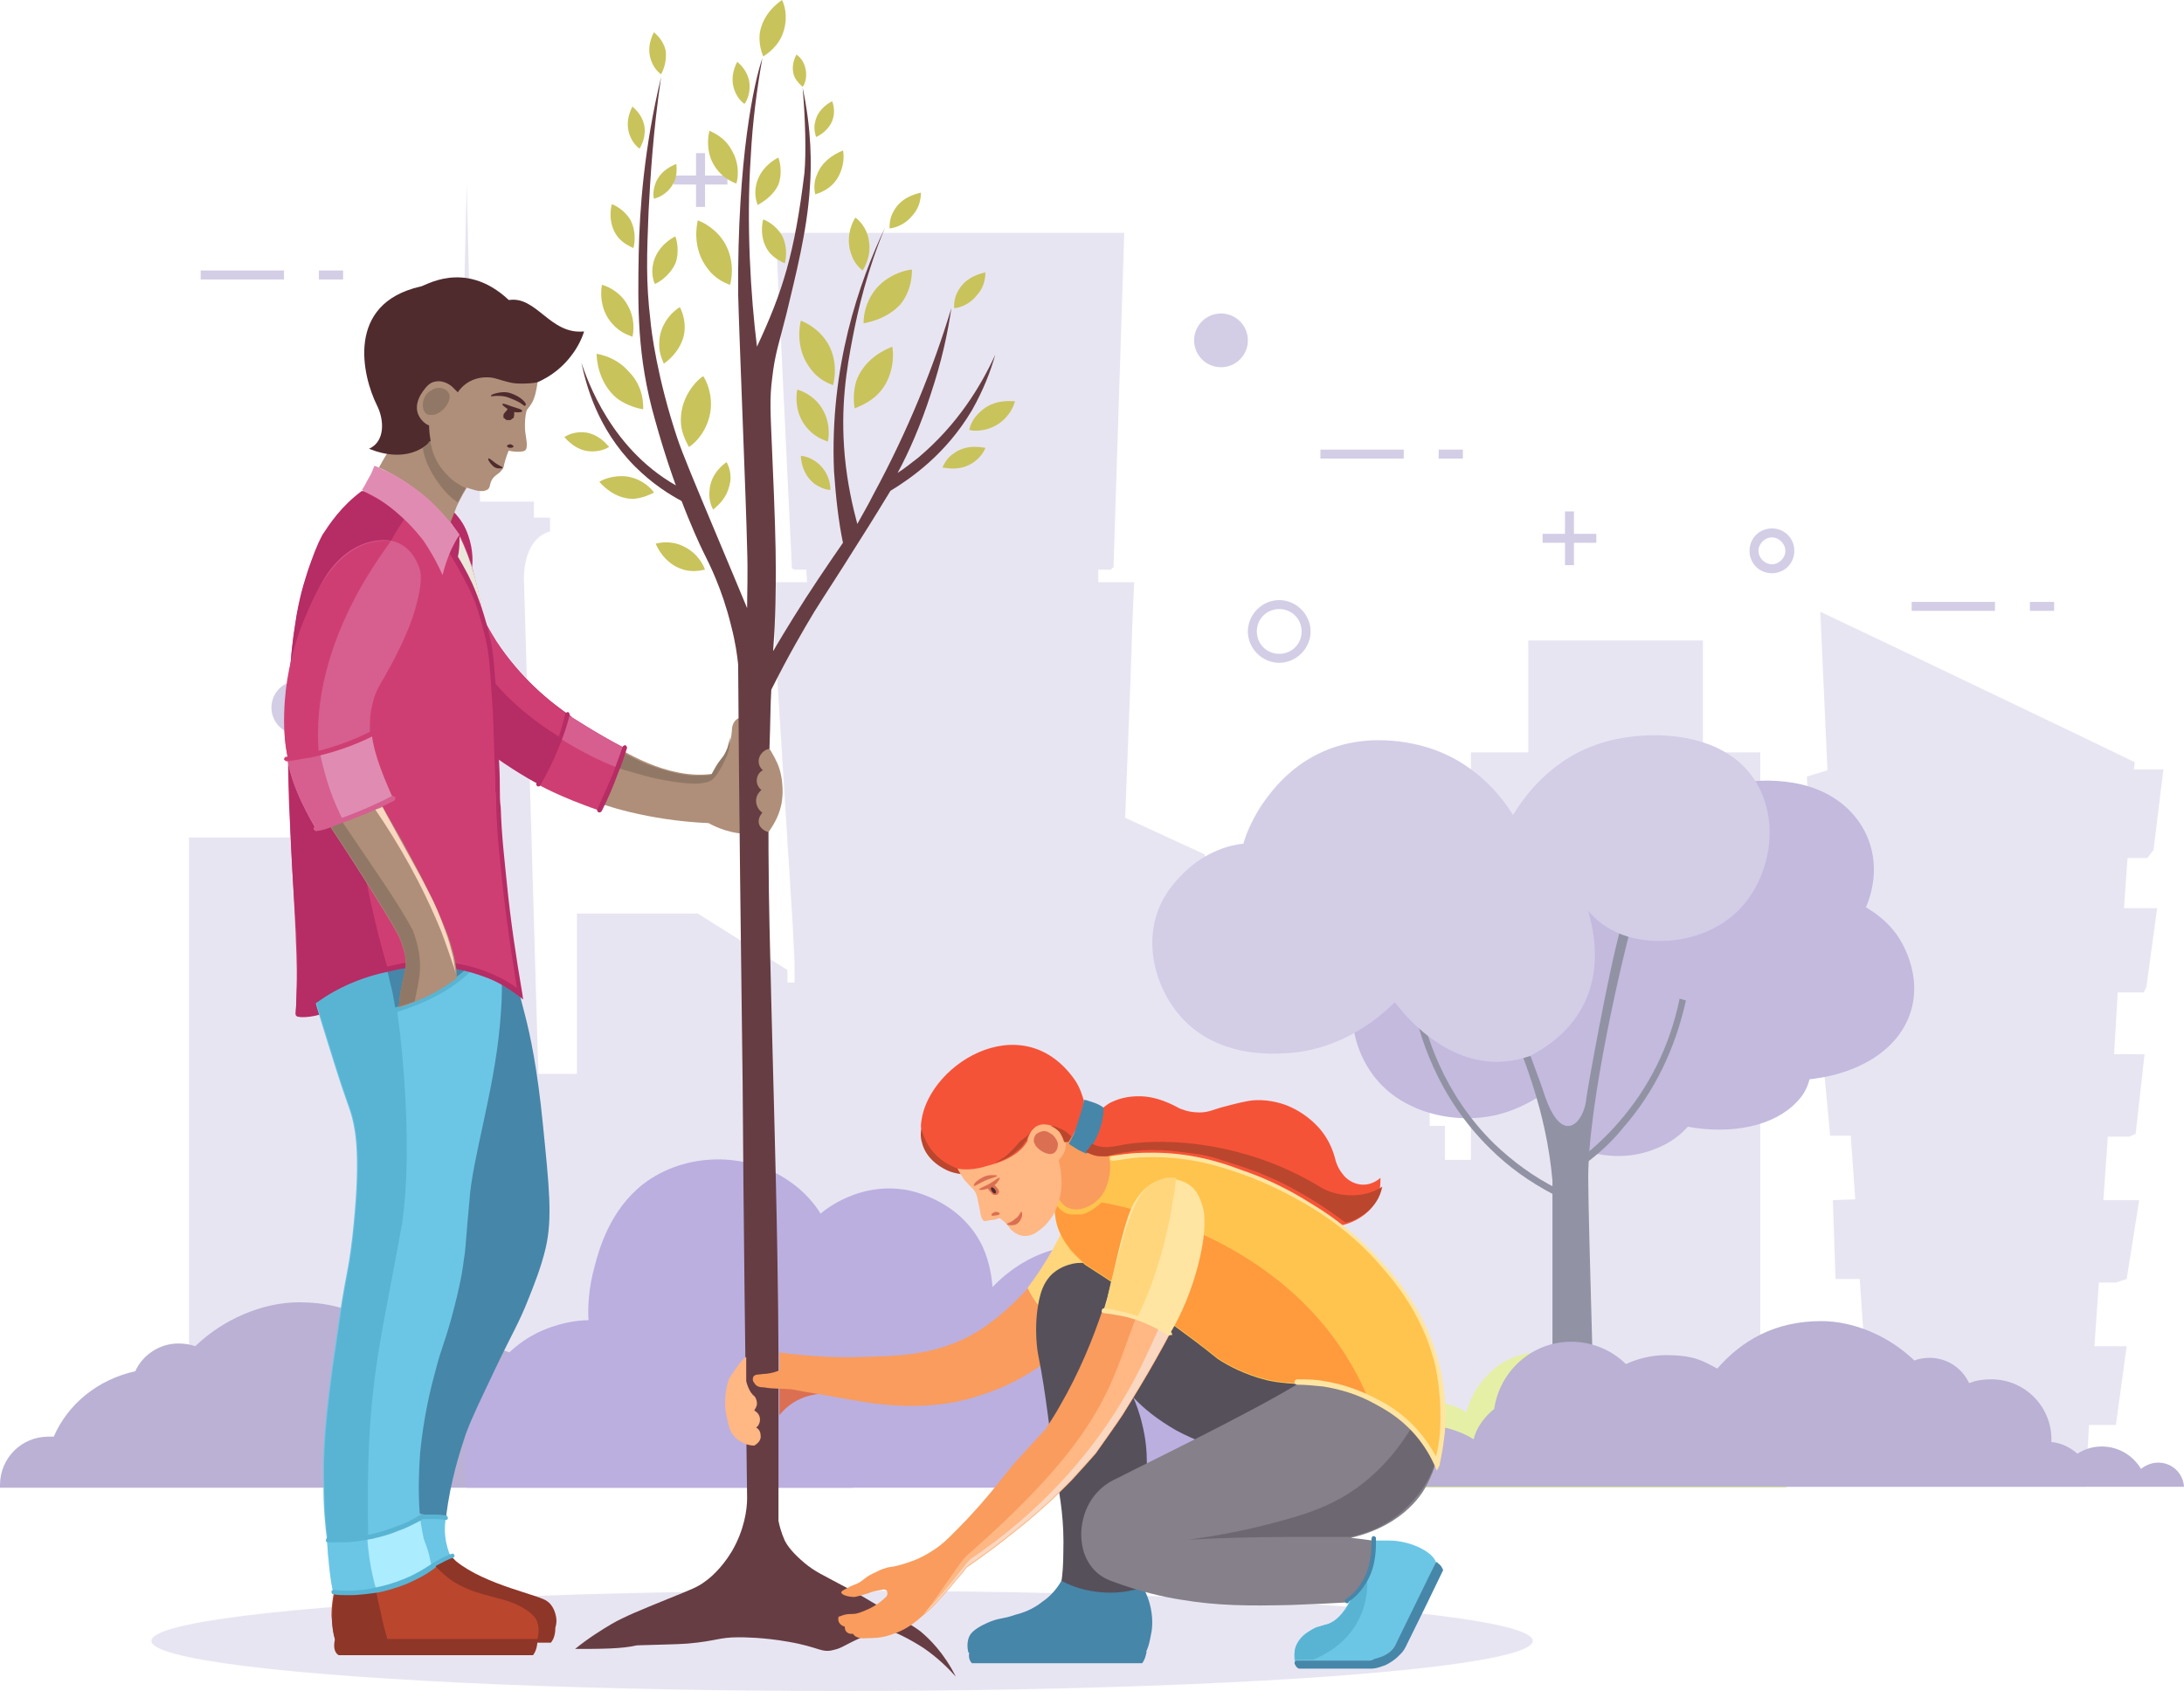 <svg version="1.1" id="Layer_1" xmlns="http://www.w3.org/2000/svg" x="0" y="0" viewBox="0 0 243.8 188.8" xml:space="preserve"><style>.st0{opacity:.5}.st0,.st1{fill:#d3cde6}.st3{fill:#9192a3}.st5{fill-rule:evenodd;clip-rule:evenodd;fill:#bab1d4}.st7{fill:#b62c64}.st8{fill:#8e3628}.st9{fill:#af8f79}.st10{fill:#cf3e73}.st11{fill:#4686a9}.st12{fill:#4f2b2e}.st13{fill:#6bc6e5}.st14{fill:#59b4d3}.st15{fill:#ba462d}.st18{fill:#e08cb2}.st19{fill:#d65f90}.st20{fill:#917866}.st21{fill:#f9d7c0}.st22{fill:#db6f52}.st23{fill:#663d43}.st24{fill:#f99c5d}.st25{fill:#ffd67c}.st27{fill:#ffb784}.st28{fill:#ffc44e}.st30{fill:#ffe5a1}.st32{fill:#f55337}.st33{fill:#c9c35b}</style><path class="st0" d="M232.8 166.1l.4-7h3l1.2-8.8h-3.6l.5-7.1h1.9l1.2-.4 1.4-8.8h-4l.5-7.1h2.4l.7-.3 1-8.9H236l.4-6.9h2.9l.3-.6 1.2-8.8h-3.7l.4-5.6h2.2l.7-.9 1.1-9h-3.3l.1-.8-6-2.9-18.8-9-10.3-4.9.8 17.7-2.3.7.4 8.7h2.5l.4 6.2-2.3.5.3 8.8h2.6l.5 7.1-2.6.3.8 8.5h2.3l.5 7.1-2.5.1.3 8.8h2.7l.5 7.3h-2.5v.1h-9.1V84h-6.4V71.5h-19.5V84h-6.4v45.5h-2.9v-3.8h-1.7v-13.2h-1.7v-10.6H149.7v10.6h-.5v-3.7l-6.4-6.3h-8.3v-7.1l-8.9-4.1.6-15.4.2-6.1.2-4.7V65h-4v-1.4h1.5v-.2h.2l1.2-37.4H86.6l1.8 37.4v.1h.2v.1H90l.1 1.4h-4v.2l.3 4.6v.2l.3 4.6v.2l.3 4.6v.2l.3 4.6v.2l.3 4.6v.2l.3 4.6v.2l.3 4.6v.2l.3 4.6v.2l.1 1.9.1 2v2.2h-.8v-1.4l-10-6.3H64.4v17.9h-4.3l-1.6-54.8s-.4-4.9 3-5.8h-.1v-1.5h-1.8V56h-6l-.1-3v-.7h.5l.4-1.4h-1l-.4-6.2v-.5h.5l.4-1.1H53v-.2h.3v-.5H53v-.7h.3V41h-.4v-.7h.4v-.5h-.4v-.7h.5v-.5h-.5l-.1-1.2-.3-.2-.4-16.7-.4 16.7-.3.1-.1 1.3h-.5v.5h.2v.8h-.5v.5h.5v.7h-.4v.5h.4v.7h-.4v.5h.3v.2H50l.4 1.1h.5v.5l-.3 6.6h-1l.4 1.4h.5v.7l-.1 3h-6v1.8h-1.8v1.5h.1c3.3 1 2.9 5.8 2.9 5.8l-1.2 39.9v-4.6l-10-7.2H21.1V166h211.7z"/><path class="st1" d="M174.7 57.1h1v6h-1z"/><path class="st1" d="M172.2 59.6h6v1h-6zM77.7 17.1h1v6h-1z"/><path class="st1" d="M75.2 19.6h6v1h-6zM147.4 50.2h9.3v1h-9.3zM160.6 50.2h2.7v1h-2.7zM22.4 30.2h9.3v1h-9.3zM35.6 30.2h2.7v1h-2.7zM213.4 67.2h9.3v1h-9.3zM226.6 67.2h2.7v1h-2.7z"/><circle class="st1" cx="33.3" cy="79" r="3"/><circle class="st1" cx="136.3" cy="38" r="3"/><path class="st1" d="M197.8 64c-1.4 0-2.5-1.1-2.5-2.5s1.1-2.5 2.5-2.5 2.5 1.1 2.5 2.5-1.1 2.5-2.5 2.5zm0-4c-.8 0-1.5.7-1.5 1.5s.7 1.5 1.5 1.5 1.5-.7 1.5-1.5-.7-1.5-1.5-1.5zM142.8 74c-1.9 0-3.5-1.6-3.5-3.5s1.6-3.5 3.5-3.5 3.5 1.6 3.5 3.5-1.6 3.5-3.5 3.5zm0-6c-1.4 0-2.5 1.1-2.5 2.5s1.1 2.5 2.5 2.5 2.5-1.1 2.5-2.5-1.1-2.5-2.5-2.5z"/><path d="M188.4 125.8c-.6.7-1.8 1.8-3.7 2.5-3.2 1.3-7.1.9-9.7-.8-2.6-1.7-3.2-4.2-3.3-5-1 .6-2.6 1.5-4.7 2-4.5 1-8.2-.4-9.4-1-5.2-2.4-6.2-7.2-6.4-8.1-.7-3.7.9-6.8 1.5-7.9-.8-.6 39.1-19.7 40.8-20 1.1-.2 7.7-1.4 12.2 2.3 3.4 2.8 4.4 7.2 2.6 11.5 1 .6 2.3 1.5 3.4 3 1.9 2.7 3.3 7.5 0 11.6-3.3 4-8.9 4.5-9.7 4.6-.3 1.2-.9 2-1.4 2.5-2.5 2.7-7.2 3.7-12.2 2.8z" fill="#c3bade" id="XMLID_1304_"/><path id="XMLID_1303_" class="st3" d="M182 103.8c-.5 1.7-4.9 19.6-4.7 28.3 0 3.9.9 33.9.9 33.9h-4.9v-34.2c-.7-7.8-3.3-14-5.3-18.8.7.2.1 0 1 .2 1 2.4 3 7.7 3.4 9 2 6 4.5 3.1 4.7.3.1-.8 2.4-13.8 3.8-18.8.8.1.4.3 1.1.1z"/><path id="XMLID_1302_" class="st3" d="M177 129.9l-.5-.6c1.5-1.2 2.9-2.5 4.2-4 3.4-3.9 5.7-8.5 6.8-13.8l.7.2c-1.2 5.4-3.5 10.2-7 14.2-1.2 1.5-2.6 2.8-4.2 4z"/><path id="XMLID_1301_" class="st3" d="M173.5 133.4c-2.7-1.4-5.1-3.1-7.2-5.2-5.8-5.7-8-12.6-8.8-17.3l.7-.1c.8 4.6 2.9 11.3 8.6 16.9 2.1 2 4.4 3.7 7 5l-.3.7z"/><path class="st1" d="M132.1 97.5c-.7.7-2.4 2.4-3.1 5-1.1 4 .4 8.3 2.8 11 3.9 4.4 9.6 4.2 11.6 4.1 6.7-.3 11.1-4.5 12.3-5.7 1 1.3 6.9 8.9 15.1 6 10.2-5.3 6.7-15.2 6.5-16.2 2.4 2.9 6.1 3.6 9.3 3.3 1-.1 4.4-.5 7.2-3.1 3.7-3.5 4.9-9.6 2.5-14.1-3.3-6.2-12-6.4-17-5-6.3 1.7-9.5 6.7-10.4 8.2-.8-1.3-3.7-5.7-9.4-7.5-1.3-.4-7.6-2.3-13.5 1.3-2.8 1.7-4.5 4.1-5.3 5.3-1 1.6-1.6 3-1.9 4.1-1.3.1-4.2.8-6.7 3.3z" id="XMLID_1300_"/><path d="M153.5 166.1c-.2-.5-1-2.5-.2-4.9 1-3 3.6-4.1 4-4.2 3.3-1.3 6.2.5 6.4.7.2-.8.6-2 1.6-3.3.4-.5 1.8-2.4 4.4-3.1.5-.2 2.8-.7 5.3.2 3.6 1.4 4.9 4.8 5.1 5.3.4-.5 1.3-1.6 2.9-2.2.7-.3 2.5-1 4.4-.2 2.2.9 3 3 3.1 3.3.7-.2 2.1-.3 3.6.2 5.9 2.2 5.3 8.2 5.3 8.2h-45.9z" fill="#e6efa6" id="XMLID_1299_"/><path class="st5" d="M203.3 147.5c3.7 0 7.6 1.7 10.4 4.4.5-.2 1.1-.3 1.7-.3 1.9 0 3.6 1.1 4.4 2.8h.1c.7-.3 1.6-.4 2.4-.4 3.7 0 6.7 3 6.7 6.7v.3c1.1.1 2.1.6 2.9 1.3.8-.5 1.7-.8 2.7-.8 1.9 0 3.5 1 4.4 2.5.5-.4 1.2-.7 1.9-.7 1.6 0 2.8 1.2 2.9 2.7H147.4v-.3c0-1.6 1.3-3 3-3 .5 0 1 .1 1.4.3.2-2.5 2.3-4.5 4.9-4.5.9 0 1.7.2 2.4.6h.3c1.2 0 3.6.6 5.1 1.6.3-1.3 1.2-2.5 2.3-3.4.6-4.2 4.2-7.5 8.6-7.5 2.4 0 4.6 1 6.1 2.5 1.5-.7 3.1-1 4.4-1 3.2 0 4.1.6 5.8 1.5 2.7-3.1 6.4-5.3 11.6-5.3zM33.4 145.4c-4.1 0-8.5 1.9-11.6 4.9-.6-.2-1.2-.3-1.9-.3-2.1 0-4 1.3-4.8 3.1-4.1.9-7.5 3.6-9.1 7.3h-.6c-3 0-5.4 2.4-5.4 5.4v.3h95.2v-.3c0-1.8-1.5-3.3-3.3-3.3-.6 0-1.1.1-1.5.4-.3-2.8-2.6-4.9-5.4-4.9-1 0-1.9.3-2.6.7H82c-1.4 0-4 .7-5.6 1.8-.4-1.5-1.4-2.8-2.6-3.8-.7-4.7-4.7-8.3-9.6-8.3-2.6 0-5.1 1.1-6.8 2.8-1.7-.7-3.4-1.1-4.8-1.1-3.6 0-4.5.6-6.4 1.7-3-3.9-7-6.4-12.8-6.4z"/><path id="XMLID_1298_" d="M152.3 166.1c.1-1.3-.1-3.1-.8-5.1-2.3-6.1-8.3-7.8-9-7.9-4.7-1.2-8.5.6-9.6 1.2.2-1.2.7-4.4-.7-7.8-2.2-5.3-7.2-6.8-8.1-7-4.6-1.3-9.7.4-13.3 4.2-.1-1.1-.3-2.7-1.1-4.5-2.6-5.5-8.6-6.4-8.9-6.4-4.9-.7-8.5 2.1-9.2 2.7-.6-1-1.8-2.5-3.6-3.7-4.7-3.2-11.5-3.2-16.2.4-3.7 2.9-4.9 7.2-5.4 9.1-.7 2.5-.8 4.7-.7 6.1-1.3 0-3.5.3-5.9 1.5-5.4 2.8-7.1 8.5-7.4 9.9-.8 2.9-.6 5.6-.3 7.3h100.2z" fill="#bbafe0"/><ellipse id="XMLID_967_" class="st0" cx="94" cy="183.2" rx="77.1" ry="5.6"/><path id="XMLID_966_" class="st7" d="M33 113.3c.1.5 2.2.2 2.9-.1l-.6-2.4c-.7.8-1.5 1.6-2.3 2.5z"/><path id="XMLID_965_" class="st8" d="M59.5 184.8H37.8c-.5-.3-.6-1-.4-1.8H60c0 .6-.1 1.3-.5 1.8z"/><path id="XMLID_964_" class="st8" d="M61.5 183.4H39.8c-.5-.3-.6-1-.4-1.8H62c0 .7-.1 1.3-.5 1.8z"/><path id="XMLID_963_" class="st9" d="M66.2 89.4c.9.4 6 2.2 12.9 2.5.7.4 2.6 1.3 4.8 1.2.1-2.8.2-4.9-.2-8.3-.2-1.7-.4-3.3-.6-4.8-.3 0-1.4.2-1.4 1.6-.2 2.6-1.6 3.5-2.2 4.8-5 .7-10.2-2.7-11.5-3.5-.4 2.1-1.5 4.6-1.8 6.5z"/><path id="XMLID_962_" class="st7" d="M50.6 57.1c.4.4 1 1.1 1.4 2 .8 1.8.8 3.4.7 4.2-.4-1.1-.9-2.4-1.6-3.7-.3-.5-.6-1-.9-1.4.1-.3.3-.7.4-1.1z"/><path id="XMLID_961_" class="st7" d="M53.4 67.9c.5 1.2 1.2 2.4 2 3.7 2.7 4.1 6 6.8 8.4 8.4 0 .6 0 1.4-.2 2.2-.6 2.8-2.3 4.7-3.2 5.5-1-.5-2-1.1-3.1-1.8-1.4-.9-2.7-1.8-3.7-2.7 0-5-.1-10.2-.2-15.3z"/><path id="XMLID_960_" class="st10" d="M53.4 67.9c.5 1.2 1.2 2.4 2 3.7 2.7 4.1 5.8 6.6 8.1 8.3 0 .6-.6 1.8-.7 2.6-4.3-2.6-7.8-5.9-9.2-8.7-.1-1.9-.2-3.9-.2-5.9z"/><path id="XMLID_959_" class="st11" d="M57.8 110.3c.2.7.5 1.8.8 3 .6 2.3 1.4 6.1 2 12.2.7 7 1.1 10.5.3 13.9-.5 2.1-1.3 4.1-1.9 5.6-1.1 2.8-1.8 3.8-3.7 7.8-1.7 3.6-2.6 5.4-3.3 7.3-.7 2.1-1.7 5.2-2.2 9.2-1.2-.1-2.5-.2-3.7-.3-.2-3.2-.3-7.9.3-13.5.8-8.4 2.5-14.2 3.5-18.2 1.7-6.7 3.4-16.6 3.3-29.6 1.5.9 3 1.8 4.6 2.6z"/><path id="XMLID_958_" class="st10" d="M63.4 79.8c-.8 3.1-1.7 5-3.3 7.8 0 0 2.2 1.3 6.8 2.9.3-.4 2.4-5.1 2.8-7-3.1-1.6-6.3-3.7-6.3-3.7z"/><path id="XMLID_957_" class="st9" d="M52.3 54.1c-.4.7-.9 1.5-1.3 2.4-.3.8-.6 1.5-.8 2.1-.6-.8-1.4-1.8-2.4-2.7-2-1.9-4-3-5.5-3.7.7-1.3 1.5-2.5 2.2-3.8 1.5-.7 2.9-1.4 4.4-2 1.1 2.6 2.2 5.2 3.4 7.7z"/><path id="XMLID_956_" class="st12" d="M48.2 49.1c-.3.4-.7.7-1.2 1-2.5 1.4-5.3.2-5.8 0 1.8-.8 1.7-3.2.9-4.8-1.7-3.4-3.5-11.4 4.8-13.3.3.1 4.9-3.2 9.9 1.5 3.1-.5 4.6 3.9 8.4 3.5-.2.7-.7 1.8-1.5 2.8-1.7 2.2-3.8 2.9-4.2 3.1-3.4 1.2-6.4.8-7 .5-1.6 2.3-2.9 3.4-4.3 5.7z"/><path id="XMLID_955_" class="st13" d="M56 108.9c.1 2.4-.1 4.4-.2 5.6-.7 7.6-3.1 14.9-3.4 19.6 0 .2-.1 1-.2 2.2-.2 2.5-.3 3.8-.4 4.2-.1.7-.2 2-1.1 5.5-1 3.9-1.4 4.3-2.1 7.1-.5 1.8-1.3 5-1.7 9.1-.2 2.9-.2 5.3 0 7.2-1 .6-2.2 1.1-3.7 1.6-2.7.8-5 .9-6.7.9-.2-1.4-.4-3.5-.4-6.1-.1-3.1 0-6.9 1.5-16.8 1-7.1 1.2-6.5 1.7-10.7 1-8.9.4-11.9 0-13.5-.4-1.5-.6-1.6-2.1-6.4-.9-2.9-1.7-5.4-2.1-6.9.9-.7 2.2-1.6 3.9-2.5 3.3-1.6 6.2-2 6.9-2 4.6-.5 8.3 1 10.1 1.9z"/><path id="XMLID_953_" class="st9" d="M60 42.7s-.1 1-.4 1.8c-.2.6-.6 1-.8 1.3-.2.7-.2 1.3-.2 1.9 0 .9.4 2 .1 2.5-.2.4-1.8.2-1.9.1-.2.4-.3.8-.4 1.1-.2.6-.1.8-.4 1.1-.3.4-.5.4-.9.8-.5.6-.3 1-.6 1.3-.5.4-1.3.2-1.9 0-.4-.1-1.5-.5-2.5-1.4-2.1-2-2.2-5.1-2.2-5.7-.3-.1-.9-.5-1.2-1.2-.5-1.2.3-2.3.5-2.6.3-.4.7-1 1.4-1.1 1-.2 1.8.5 1.9.6l.6.6c.2-.3.6-.8 1.3-1.2 1.1-.6 2.2-.5 2.7-.4.5.1 1.5.5 2.4.6 1.3.1 2.5-.1 2.5-.1z"/><path id="XMLID_952_" class="st8" d="M50.2 173.5c.1.2.4.5.7.8 3.3 2.7 9.5 3.8 10.2 4.5.2.1.7.6.9 1.4.2.7.1 1.2 0 1.5H42.7c-.3-.6-.9-2.1-.6-4 .2-1.5.9-2.5 1.3-3 2.3-.5 4.5-.9 6.8-1.2z"/><path id="XMLID_950_" class="st14" d="M41.1 171.6c-1.8.3-3.3.4-4.5.3-.2-1.4-.4-3.5-.4-6.1-.1-3.1 0-6.9 1.5-16.8 1-7.1 1.2-6.5 1.7-10.7 1-8.9.4-11.9 0-13.5-.4-1.5-.6-1.6-2.1-6.4-.9-2.9-1.7-5.4-2.1-6.9.9-.7 2.2-1.6 3.9-2.5 1.5-.7 2.9-1.2 4-1.5.8-.2 3.4 17.9 1.8 29-2.6 14.6-4.1 18.3-3.8 35.1z"/><path id="XMLID_949_" class="st15" d="M48.3 174.5c.4.5 1 1.1 1.9 1.8 1.4 1 2.9 1.5 4.5 1.9 1.4.4 2.1.5 3.3 1.1 1.1.6 1.5 1 1.8 1.4.5.9.3 1.9.2 2.3H37.4c-.2-.7-.3-1.5-.4-2.6 0-1.5.3-2.8.5-3.7 3.6-.7 7.2-1.4 10.8-2.2z"/><path id="XMLID_948_" class="st13" d="M46.3 169.1H48c.7 0 1.3.1 1.8.2-.1.5-.2 1.3-.1 2.2.1 1 .4 1.8.6 2.3-.9.5-1.8.9-2.6 1.4-.3-.2-2-1.8-1.9-4.1 0-.9.3-1.6.5-2z"/><path id="XMLID_945_" d="M36.5 171.9c.6 0 1.2.1 2.1 0 .5 0 2.2-.2 4.3-.8 1.6-.5 2.9-1.1 4-1.7.1 1.1.3 1.8.4 2.4.2.6.4 1 .6 1.8.1.5.2 1 .3 1.2-.7.5-1.6 1-2.6 1.4-3.3 1.5-6.4 1.6-8.4 1.5-.3-1-.6-3.9-.7-5.8z" fill="#acecff"/><path id="XMLID_943_" class="st10" d="M51.3 59.7c1.5 2.7 2.4 7.8 2.8 10 .3 2.1.8 5.3 1.1 11.5.3 5.3.1 5.2.4 10 .4 5.8.9 9.8 1 10.7.5 3.7.9 6.9 1.4 9.2-1-.7-2.3-1.7-4.2-2.4-4.6-1.6-8.6-.8-10.6-.4-5.1 1.1-10.2 5-10.2 5s.1-1.6.1-2.9c.1-3-.1-5.3-.1-6.2 0-.2-.2-4-.6-11.7-.2-3.3-.4-8.8-.1-15.6.1-3 .4-8.1 2.1-13.1.5-1.6 1.2-3.3 2.6-5.2 1.3-1.8 2.6-3 3.6-3.8 3.5 1.6 7.2 3.3 10.7 4.9z"/><path id="XMLID_940_" class="st7" d="M40.4 54.8c.6.3 1.2.6 1.9 1 1.2.7 2.1 1.5 2.8 2.2-.7 1-1.5 2.4-2.4 4.2-.6 1.2-2.5 5.2-3.4 10.8-1.1 6.3-.5 11.3.3 17.4.6 4.6 1.6 10.7 3.7 17.8-.7.2-1.7.5-2.8.9-2.3.9-4 1.9-4.6 2.2-.8.5-1.8 1-2.9 1.9.1-1.3.1-2.4.2-3.7 0-2.4 0-4.7-.2-6.7-.3-4.1-.5-7.6-.6-10.4 0-1.1-.2-4.8-.2-9.6 0-4.6.1-6.6.2-8.2.2-3.1.6-5 .7-5.9.5-2.9 1.2-4.7 1.3-5.1.5-1.4.9-2.6 1.6-3.9.8-1.2 2-3.1 4.4-4.9z"/><path id="XMLID_938_" class="st11" d="M44.2 112.8c.5-.1.9-.3 1.4-.5 2.9-1.1 4.9-2.6 6.7-4.1-.7-.2-1.2-.3-2.1-.4-2.8-.4-5.2 0-7 .5.2.6.3 1.3.5 2 .2.8.3 1.7.5 2.5z"/><path id="XMLID_937_" d="M50.2 61.6c.5.8 1 1.6 1.5 2.6 1.3 2.5 2.1 4.9 2.5 6.9-.6-6.6-2.6-10.7-3-11.4-.3.4-.8 1.2-1 1.9z" fill="#eae8db"/><path id="XMLID_932_" class="st14" d="M44 113.1c-.1 0-.2-.1-.3-.2 0-.1 0-.3.2-.3l.2-.1c1.4-.5 5.2-1.7 8-4.4.1-.1.3-.1.4 0 .1.1.1.3 0 .4-2.9 2.8-6.7 4-8.2 4.5l-.3.1c.1 0 0 0 0 0z"/><path id="XMLID_930_" class="st7" d="M33.3 113.5c-.1 0-.1 0-.2-.1s-.1-.3 0-.4c.8-.7 1.6-1.4 2.8-2.1 2.6-1.7 5-2.3 6.3-2.7 1.5-.4 3.2-.9 5.5-.9h.1c2.9 0 5.2.7 6.3 1.1 1.3.5 2.5 1.1 3.6 1.9-.6-3.8-1.2-7.7-1.6-11.5-.3-3-.6-5.3-.7-8.6 0-.9 0-1.4-.1-2 0-.7 0-1.6-.1-3.4-.1-2.6-.1-4.6-.3-7.1-.2-3.1-.3-4.7-.7-6.4-.5-2.1-1.1-4.2-2-5.9-.5-1-1.7-3.2-2.1-3.7-.1-.1-.1-.3 0-.4.1-.1.3-.1.4 0 .5.5 1.7 2.7 2.2 3.8.8 1.8 1.5 3.9 2 6.1.4 1.8.5 3.4.7 6.5.2 2.5.2 4.6.3 7.1.1 1.7.1 2.7.1 3.4 0 .7 0 1.2.1 2 .1 3.2.4 5.6.7 8.6.4 4 1 8 1.7 12.1l.1.7-.5-.4c-1.2-.9-2.5-1.7-4-2.2-1.1-.4-3.3-1.1-6.2-1.1-2.3 0-3.9.5-5.3.8-1.2.3-3.6 1-6.1 2.6-1.4.9-2.1 1.5-2.7 2-.2.1-.3.2-.3.2z"/><path id="XMLID_927_" class="st9" d="M42.5 89.7c1 1.8 1.9 3.3 2.5 4.4.8 1.5 2.9 5.2 4.5 9.1.3.7.7 1.7 1.1 3.2.3 1.2.4 2.1.4 2.8-2.7 2.1-5.6 3-6.5 3.3.1-.6.1-1 .2-1.7.2-1 .4-2 .6-2.9 0-.3 0-.8-.1-1.3 0 0-.2-1-.7-2.1-.6-1.2-3.6-6.1-7.9-12.6 2-.8 4-1.5 5.9-2.2z"/><path id="XMLID_926_" class="st7" d="M51.3 59.7c0 1 0 2.2-.4 3.1-.1-.2-.3-.5-.4-.7-.2-.3-.4-.6-.5-.9.4-.5.9-1 1.3-1.5z"/><path id="XMLID_925_" class="st18" d="M41.8 52c.3.1.7.3 1.1.5.5.2 2.6 1.2 4.9 3.2 1.5 1.4 2.7 2.8 3.5 4-.3.4-.6 1-.9 1.6-.5 1.1-.8 2.1-1 2.9-.7-1.6-1.5-2.9-2.1-3.8-.7-.9-2.3-2.9-4.9-4.6-.8-.5-1.5-.8-2-1.1.3-.4.5-.9.8-1.4.2-.3.4-.8.6-1.3z"/><path id="XMLID_924_" class="st19" d="M34.8 84.6c-.9.2-1.8.3-2.6.4-.1-.6-.3-1.5-.4-2.6-.2-2.9.2-5.2.5-7 .7-3.9 1.9-6.6 2.8-8.6 2.8-6.9 7.9-6.9 9.3-6.2 1.7.7 2.3 2.5 2.4 2.8.2.5.4 1.6-.4 4.4-.2.8-.8 2.7-2.4 5.8-1.4 2.7-2 3.2-2.4 4.9-.4 1.5-.3 2.8-.3 3.6-1.1.5-2.2 1.1-3.3 1.6-.9.4-2 .7-3.2.9z"/><path id="XMLID_923_" class="st20" d="M46.3 111.8c-.8.3-1.4.5-1.8.6.1-.6.1-1 .2-1.7.2-1 .4-2 .6-2.9 0-.3 0-.8-.1-1.3 0 0-.2-1-.7-2.1-.6-1.2-3.6-6.1-7.9-12.6.4-.2.9-.3 1.3-.5 3.7 5.5 6.5 9.4 8.2 12.6 1.4 3.8.6 5.6.2 7.9z"/><path id="XMLID_922_" class="st10" d="M32.2 85.1c-.1-.6-.3-1.5-.4-2.6C31.2 74.7 34 69 34.9 67c3-6.3 6.7-6.8 8.7-6.6.3 0-9.2 10.9-8 23.9-.9.3-2.6.7-3.4.8z"/><path id="XMLID_921_" class="st18" d="M32.1 84.8c1-.2 1.7-.3 2.8-.6 2.7-.7 4.6-1.4 6.6-2.3.2 2.4 1.7 5.7 2.4 7.3-1.2.7-2.6 1.3-4.1 1.9-1.6.6-3.1 1.1-4.5 1.5-.7-1.2-2.7-4.6-3.2-7.8z"/><path id="XMLID_916_" class="st8" d="M42 177.6c.1.8.3 1.6.5 2.4.2 1.1.5 2.2.8 3.2-2 0-3.9 0-5.9-.1-.2-.7-.4-1.7-.3-2.8 0-1 .1-1.8.3-2.4.6.1 1.5.2 2.3.2.8-.2 1.6-.4 2.3-.5z"/><path id="XMLID_915_" class="st19" d="M32.1 84.8c1-.2 1.7-.3 2.8-.6.3-.1.5-.1.8-.2.7 3.3 1.5 5.4 2.6 7.6-1 .4-2 .7-3 .9-.7-1.1-2.7-4.5-3.2-7.7z"/><path id="XMLID_914_" class="st13" d="M36.5 171.9c.6 0 1.2.1 2.1 0 .4 0 1.2-.1 2.4-.3.1 1.8.4 3.8 1 5.9-1.9.4-3.6.4-4.8.3-.3-1.1-.6-4-.7-5.9z"/><path id="XMLID_913_" class="st19" d="M63.4 79.8c-.2 1-.5 1.9-.8 2.7 2.3 1.4 4.2 2.4 6.3 3.2.3-.8.6-1.6.7-2.2-3-1.6-6.2-3.7-6.2-3.7z"/><path id="XMLID_912_" class="st20" d="M68.9 85.7c.3.1.8.3 1.3.4 1 .3 2.6.8 4.5 1.1 2.3.4 3.5.3 3.9.2.5-.1.9-.1 1.6-1.2.7-1.1.7-1.4.9-1.7.2-.4.4-1.2.4-2.2-.1.5-.2.9-.3 1.2-.2.5-.4.9-.6 1.1-.3.4-.4.5-.7 1-.2.4-.4.7-.5.9-.5.1-1.1.1-1.8.1-.9 0-1.6-.2-2.2-.3-1.4-.3-2.4-.7-3-.9-.8-.3-1.8-.8-2.9-1.4-.2.5-.4 1.1-.6 1.7z"/><path id="XMLID_911_" class="st19" d="M35.3 92.8c-.1 0-.2-.1-.3-.2 0-.1 0-.3.2-.3.6-.2 1.3-.4 1.9-.6 2.3-.8 4.5-1.7 6.6-2.8.1-.1.3 0 .4.1.1.1 0 .3-.1.4-2.2 1.1-4.4 2-6.7 2.8-.6.3-1.3.5-2 .6z"/><path id="XMLID_910_" class="st10" d="M32 85c-.1 0-.2-.1-.3-.2 0-.1.1-.3.2-.3.8-.1 1.7-.3 2.5-.4 2.4-.5 4.7-1.3 6.9-2.4.1-.1.3 0 .4.1.1.1 0 .3-.1.4-2.2 1.1-4.6 1.9-7 2.4-.8.1-1.7.3-2.6.4z"/><path id="XMLID_909_" class="st7" d="M60.1 87.8H60c-.1-.1-.2-.2-.1-.4.8-1.3 1.5-2.7 2.1-4.2.5-1.1.8-2.3 1.1-3.5 0-.1.2-.2.3-.2.1 0 .2.2.2.3-.3 1.2-.7 2.4-1.2 3.6-.6 1.5-1.3 2.9-2.1 4.3 0 .1-.1.1-.2.1z"/><path id="XMLID_908_" class="st14" d="M49.8 169.7c-.1 0-.1 0 0 0-.6-.1-1.2-.1-1.8-.1h-.9c-.1 0-.3-.1-.3-.2s.1-.3.2-.3h1c.6 0 1.2 0 1.8.1.1 0 .2.2.2.3 0 .1-.1.2-.2.2z"/><path id="XMLID_907_" class="st14" d="M48.3 175.1c-.1 0-.2 0-.2-.1-.1-.1 0-.3.1-.4.2-.1.3-.2.5-.3.5-.3 1.1-.6 1.7-.8.1-.1.3 0 .3.1.1.1 0 .3-.1.3-.6.2-1.1.5-1.7.8-.2.1-.3.2-.5.3 0 .1 0 .1-.1.1z"/><path id="XMLID_906_" class="st14" d="M37.8 172.2h-1.2c-.1 0-.3-.1-.2-.3 0-.1.1-.3.3-.2.4 0 .8.1 1.5 0 1.1 0 2.2-.2 3.2-.4 1.3-.3 2.1-.6 2.9-.9.9-.3 1.7-.7 2.5-1.2.1-.1.3 0 .4.1.1.1 0 .3-.1.4-.8.4-1.7.9-2.6 1.2-.7.3-1.6.6-2.9.9-1.1.2-2.2.4-3.4.4h-.4z"/><path id="XMLID_905_" class="st14" d="M38.8 178.1c-.5 0-1.1 0-1.6-.1-.1 0-.2-.1-.2-.3 0-.1.1-.2.3-.2.5.1 1 .1 1.6.1 1.4 0 2.5-.2 3.2-.4.6-.1 1.8-.4 3.2-1 1-.4 2-1 2.9-1.6.1-.1.3-.1.4.1.1.1.1.3-.1.4-.9.7-1.9 1.2-3 1.7-1.5.6-2.7.9-3.3 1-.8.1-1.9.3-3.4.3z"/><path id="XMLID_904_" class="st20" d="M48 49.2c.1.4.2.9.4 1.5.2.5.6 1.4 1.5 2.3.7.8 1.5 1.2 2.1 1.5-.1.2-.3.4-.4.7-.2.3-.3.6-.5.9-.6-.4-1.4-1.1-2.1-2.1-1.2-1.6-1.7-3.1-1.8-4 .2-.1.3-.2.5-.4.1-.1.2-.3.3-.4z"/><path id="XMLID_903_" class="st20" d="M50.1 43.9c-.2-.4-.7-.6-1.1-.6-.6 0-1 .4-1.2.5-.1.1-.6.6-.6 1.4 0 .2 0 .7.4 1 .3.2.8.1.9.1 1.1-.3 2-1.7 1.6-2.4z"/><path id="XMLID_902_" class="st21" d="M42.7 90.1c.4.8 1.1 2 1.9 3.5 1.7 3.1 2.3 4.1 3.3 6.1.6 1.1 1.2 2.5 1.8 4.2.4 1 .6 1.9.9 3 .1.7.2 1.4.3 1.8-.5-1.5-1-3-1.6-4.6-2.2-5.4-4.8-9.9-7.4-13.7.3-.1.6-.2.8-.3z"/><path id="XMLID_900_" class="st7" d="M66.9 90.7h-.1c-.1-.1-.2-.2-.1-.4.6-1.3 1.2-2.7 1.8-4.1.3-.9.7-1.9 1-2.8 0-.1.2-.2.3-.2.1 0 .2.2.2.3-.3.9-.6 1.9-1 2.8-.5 1.4-1.1 2.8-1.8 4.2-.1.2-.2.2-.3.2z"/><path id="XMLID_898_" class="st11" d="M127.5 185.7h-19c-.3-.3-.4-.7-.3-1.3H128c-.1.5-.2.9-.5 1.3z"/><path id="XMLID_897_" class="st22" d="M87 154.4v3.6c.5-.6 1.2-1.3 2.3-1.8 1.3-.6 2.3-.5 2.3-.7 0-.2-.9-.5-4.6-1.1z"/><path id="XMLID_896_" class="st23" d="M64.2 184.1c1.6-1.3 3.1-2.2 4.1-2.8 1.4-.8 3.1-1.5 6.3-2.8 2.7-1.1 3.3-1.3 4.2-2 .3-.2 1.7-1.3 2.9-3.3 1.4-2.4 1.7-4.7 1.7-5.9-.2-15.5-.4-31-.5-46.4-.2-15.6-.4-31.1-.5-46.7-.1-1-.3-2.5-.8-4.4-1-4.1-2.5-7-3-8 0 0-3-5.9-5.5-15-2-7-1.9-12.6-1.8-18.5.1-5 .6-11.8 2.5-19.7-.9 6.1-1.2 11.2-1.4 15-.2 4.9-.3 7.9.2 12.1.1 1.3.8 6.6 3 13.2.6 1.8 1.9 4.9 4.5 11.1 1.4 3.3 2.5 6 3.3 7.9 0-1.6.1-3.9 0-6.7-.1-5-.9-24-1-28.4-.1-15.2 1.8-23.7 2.7-26.3-.6 3.4-1.1 7.1-1.3 11.1-.5 7.4 0 15.5.7 21.1 2.9-6.2 4.2-10.4 5.3-19.4.2-2.2.1-6-.2-9.5 1 4.7 1 8.6.8 11.2-.3 4.8-1.6 9.8-2.6 14-.8 3.2-1.3 4.5-1.6 7.2-.3 2.3-.2 3.7 0 8.4.3 6.8.4 10.3.4 12.9 0 2.1 0 5.3-.3 9.2.7-1.2 1.5-2.5 2.3-3.8 1.8-2.9 3.7-5.7 5.5-8.3-.5-2.4-.8-5.1-1-8-.5-11.6 2.8-21.1 5.7-27.2-2 4.8-3 9.1-3.6 12.2-.7 3.6-1.4 7.8-.9 13.3.3 3.2.9 5.7 1.4 7.6.6-1.1 1.2-2.1 1.8-3.3 3.9-7.2 6.7-14.2 8.7-20.8-.4 2.8-1.1 6-2.3 9.6-1.1 3.4-2.4 6.4-3.7 8.8.8-.5 1.5-1.1 2.3-1.7 4.4-3.7 7-8 8.6-11.5-.5 1.8-1.3 3.9-2.6 6.2-2.9 4.9-6.8 7.6-9.1 9-.8 1.3-2 3.3-3.6 5.8-2.5 4-3.4 5.3-4.9 7.7-1.2 2-2.9 4.9-4.8 8.7-.1 1.5-.1 3.8-.2 6.4-.2 8.7-.1 15.3 0 20 .3 13.3.4 15.5.7 28.1.3 12.6.3 19.6.3 21.4v16.9c.1.5.3 1.3.7 2.2.3.6.9 1.4 2.2 2.5 1.2 1 2 1.3 4.2 2.5 0 0 1.6.8 3.9 2.2 2.6 1.5 4 2.3 4.8 2.9 1.1.9 2.7 2.5 4 5.1-.8-.9-2-2.1-3.6-3.2-1.7-1.1-3.2-1.8-4.4-2.2-.3.1-.8.3-1.3.5-3 1.2-3.3 1.7-4.3 1.9-1.4.4-1.6-.3-5.1-.9-2.8-.5-5.1-.5-5.5-.5-2.3 0-2.4.4-5.7.7-1.3.1-2.8.1-5.7.2-1.7.4-4.1.4-6.9.4z"/><path id="XMLID_894_" class="st23" d="M76.2 56c-1.5-.8-3.4-2-5.3-3.9-4.3-4.3-5.5-9.3-6-11.6.6 1.7 3.3 10 11.3 14.1.1.8.1.7 0 1.4z"/><path id="XMLID_892_" class="st11" d="M127.6 177.2c.2.4.5 1 .7 1.7.5 1.7.3 3.1.2 3.5-.1.5-.2 1.3-.6 2.1h-19.8c-.1-.4-.2-1.1.1-1.8.1-.2.4-.8 2-1.5 1.3-.6 1.7-.4 3.1-.9.8-.2 2-.6 3.1-1.5.6-.4 1.5-1.2 2.2-2.5 3.1.2 6.1.5 9 .9z"/><path id="XMLID_891_" class="st13" d="M153.5 172h1.6c2.1 0 4.7 1.1 5.2 2.4-.4 1.1-4.3 9.2-4.8 9.7-.5.7-1.7 1.2-2.7 1.3h-8.3c0-.3-.1-1.1.3-1.9.4-.8 1-1.2 1.4-1.4.8-.5 1.4-.6 1.9-.7.8-.3 1.8-1 2.7-2.9.9-2.2 1.8-4.3 2.7-6.5z"/><path id="XMLID_890_" class="st24" d="M115.1 143.4c-.4.5-4 4.7-8.2 6.4-3.6 1.5-6.7 1.6-10.7 1.7-2.3.1-5.4 0-9.2-.5v2c-.7.3-1.4.4-1.8.4-.5.1-.9 0-1.1.3-.1.2-.1.5.1.7.2.4.6.5 1.1.5 1.1.2 1.8.1 2.8.2.2 0 .8.1 1.8.3 1.3.2 2.3.4 2.4.4 1 .2 3.9.7 5.3.9 1.8.2 4.5.5 8 0 .9-.1 3.5-.6 6.7-2 1.9-.9 3.3-1.8 4.4-2.6.1-3.1.1-6.2.2-9.4-.7.2-1.1.4-1.8.7z"/><path id="XMLID_889_" class="st25" d="M118.7 137.1c-.4 1-1.8 3.8-4 6.7.4.8.9 1.7 1.9 2.7 1.1 1.2 2.2 2 3 2.6.7-.5 1.4-1.1 2.1-1.8 2-2 3.2-4.1 4-5.7-2.3-1.5-4.7-3-7-4.5z"/><path id="XMLID_888_" d="M134.3 161.1c-.9-.4-1.9-.8-3-1.4-2.1-1.2-3.7-2.5-4.8-3.7.3.7.7 1.7 1 3 .8 3.2.5 5.6.3 8.5-.2 2.2-.4 5.5-.5 9.8-.9.3-2.3.6-4 .5-2.2-.1-3.9-.8-4.8-1.3.1-.7.2-1.8.2-3.2.1-3.4-.3-5.9-.8-8.6-.7-4.4-1.1-9-2-13.4 0 0-.6-2.9.1-6.2.2-.9.5-1.8 1.2-2.6.9-1 2.1-1.3 2.5-1.4 1.4-.3 2.5.1 3.8.6.5.2 2.4 1 5 3.3 1.7 1.5 1.6 1.8 3.3 3.3 1.3 1.1 2.3 1.7 3.6 2.6 2.2 1.4 3.2 2.1 4.8 2.6 1.2.5 3.1 1 5.6 1.1-3.9 2.1-7.7 4.3-11.5 6.5z" fill="#56505b"/><path id="XMLID_887_" class="st24" d="M130.7 148.7c-.4.8-1 1.9-1.8 3.3-.9 1.6-2.1 3.6-3.6 6-.8 1.2-1.8 2.6-3 4.3-.7.8-1.6 1.8-2.7 3-.7.7-2.9 3-6.2 5.6-1.5 1.2-3.3 2.6-5.5 4.1-.4.6-1.1 1.3-1.9 2.3-1.3 1.5-1.9 2.2-2.9 3-1 .9-2 1.7-3.6 2.2-1.1.4-2.1.4-2.8.4-.1 0-.5.1-1-.1-.3-.1-.4-.3-.5-.4 0 0-.4.1-.7-.2-.2-.2-.2-.5-.2-.6-.1 0-.4-.1-.6-.4-.2-.3-.1-.6-.1-.7.1 0 .3-.1.6-.2.4-.1.7-.1.9-.1.6 0 1-.2 1.5-.4 1-.4 1.8-1 2.3-1.5.2-.2.2-.5.1-.7-.1-.1-.3-.2-.5-.1-.7.1-1.2.2-1.6.4-.7.2-1 .3-1.5.4-.7 0-1.4-.2-1.5-.5 0-.1.1-.2.7-.5.5-.3.9-.4 1.1-.5.8-.4.7-.6 1.7-1.1.3-.1.7-.4 1.4-.6.5-.2.7-.1 1.4-.3 0 0 .8-.2 1.6-.5.3-.1 1.1-.4 2.2-1.1 1.3-.8 2.1-1.7 2.9-2.5 1.9-1.9 3.3-3.6 3.8-4.2 1.8-2.2 2.1-2.7 3.6-4.3 1-1.1 1.8-2 2.4-2.6.5-.8 1.1-1.7 1.6-2.6 2.2-3.8 3.7-7.5 4.8-10.8.8 0 1.8.1 2.9.4 2.3.3 3.8 1.3 4.7 2.1z"/><path id="XMLID_886_" class="st27" d="M130.7 148.7c-.4.8-1 1.9-1.8 3.3-.9 1.6-2.1 3.6-3.6 6-.8 1.2-1.8 2.6-3 4.3-.7.8-1.6 1.8-2.7 3-.7.7-2.9 3-6.2 5.6-1.5 1.2-3.3 2.6-5.5 4.1-.4.6-1.1 1.3-1.9 2.3-1.3 1.5-1.9 2.2-2.9 3 2.6-3.5 3.9-5.7 4.8-6.6 16.1-14.1 16-19.5 19.2-27.3 2 .6 2.7 1.5 3.6 2.3z"/><path id="XMLID_885_" class="st28" d="M123.1 128.8c.8-.2 1.9-.5 3.3-.6 1.1-.1 4.1-.3 11.4 2 7.8 2.4 10 4.4 11.1 5.8.3.4.6.7.7.9.4.3.9.7 1.5 1.3.8.7 2.9 2.7 4.8 5.2.8 1.1 2.8 3.8 4 7.5 1.7 5.2 1 9.9.4 12.6-1.4-2.6-3-4.1-4-4.9-4-3.2-8.9-3.8-10.5-4-1.8-.2-2.6-.1-4.4-.5-2.4-.6-4.3-1.6-5.5-2.4-1.7-1.4-3.5-2.7-5.4-4.1-3.2-2.3-6.4-4.5-9.4-6.4-.4-.4-1-.9-1.6-1.6-.6-.8-1.5-2-1.7-3.8-.1-.5-.1-1.3.2-2.2 1.6-1.8 3.4-3.3 5.1-4.8z"/><path id="XMLID_884_" d="M152.8 156.3c-2.2-.7-6.2-1.7-7-1.8-1.8-.2-2.6-.1-4.4-.5-2.4-.6-4.3-1.6-5.5-2.4-1.7-1.4-3.5-2.7-5.4-4.1-3.2-2.3-6.4-4.5-9.4-6.4-.4-.4-1-.9-1.6-1.6-.6-.8-1.5-2-1.7-3.8-.1-.5 0-.9.3-1.8.6-.7 26.1 1.6 34.7 22.4z" fill="#ff9a3d"/><path id="XMLID_882_" class="st30" d="M123.2 146.3c.6-2 1-3.6 1.2-4.7.3-1.3.6-2.6 1.1-4.4.6-2.1 1-2.8 1.4-3.4.5-.7 1.2-1.6 2.5-2 .2-.1 1.8-.5 3.2.4.3.2 1.1.5 1.7 2.7.7 2.7-.9 9.4-3.7 14-.9-.5-1.8-1-3.1-1.5-1.6-.7-3.1-1-4.3-1.1z"/><path id="XMLID_881_" class="st27" d="M83.3 151.5v2.7c.2.8.5 1.3.8 1.6.1 0 .4.4.4.9 0 .4-.3.7-.3.8.1 0 .5.3.6.7.1.4 0 .9-.4 1.2.1 0 .5.3.5.8.1.5-.2.9-.7 1.2-.4 0-1-.1-1.6-.5-1.3-.8-1.3-2.1-1.5-2.8-.4-2 .1-3.7.3-4.2.8-1.2 1.4-2.1 1.9-2.4z"/><path id="XMLID_880_" d="M144.9 154.5c.8 0 2 0 3.3.3 1.2.2 3.1.7 5.2 1.8 1.5.8 3.8 2 5.6 4.7.6.9 1 1.7 1.2 2.3-.3.9-.7 1.9-1.4 3-2.5 3.7-6.7 4.8-8 5.1 1 .1 1.7.2 2.4.3.1.7.1 2.2-.6 3.9-.6 1.5-1.6 2.5-2.1 3-1.6.1-3.8.2-6.5.3-4.6.1-8 .1-12.2-.6-1.9-.3-4.6-.9-7.8-2.1-.5-.2-1.4-.6-2.1-1.5-1.2-1.5-1.2-3.2-1.2-3.8 0-.2 0-2.7 1.8-4.6.9-1 1.9-1.4 2.3-1.6 2.7-1.4 14.7-7.2 20.1-10.5z" fill="#858089"/><path id="XMLID_879_" class="st15" d="M102.9 125.7c-.1.5-.2 1.1 0 1.8.5 2.2 2.7 3.1 2.9 3.2.7.3 1.4.4 1.8.4-.2-.5-.5-1.1-.7-1.6-1.3-1.2-2.6-2.5-4-3.8z"/><path id="XMLID_878_" class="st24" d="M118 134.2c.1.2.4.4.7.6.1.1.5.3.9.4.8.2 1.4-.1 1.8-.3.9-.4 1.4-1.1 1.7-1.4 1.4-1.9 1-4.4.9-4.9-.3-.3-2.3-2.3-5-1.8-.8.1-1.4.4-1.8.7.2 2.3.5 4.5.8 6.7z"/><path id="XMLID_877_" class="st28" d="M119.9 135.6c-.2 0-.5 0-.8-.1-.6-.2-1.1-.8-1.3-1.2-.1-.1 0-.3.1-.4.1-.1.3 0 .4.1.2.3.6.8 1.1.9.5.2.9.1 1.2.1.9-.2 1.6-.7 1.8-.9.7-.6 1-1.3 1.1-1.6.5-1.3.5-2.5.3-3.3 0-.1.1-.3.2-.3s.3.1.3.2c.2.9.2 2.2-.3 3.6-.1.3-.5 1.1-1.3 1.8-.3.2-1 .9-2 1.1h-.8z"/><path id="XMLID_876_" class="st27" d="M106.7 130.1c.4.8.8 1.5 1.1 1.8.7.8 1 .9 1.2 1.5.1.3.1.3.4 1.8.1.7.2.9.4 1.1.1.1.2 0 1-.1.2 0 .5-.1.8-.2.1.1.4.3.6.5.5.5.5.7.8.9 0 0 .6.6 1.4.6.7 0 1.2-.3 1.7-.7.3-.2 1.1-.9 1.7-2.1.6-1.3.7-2.4.7-3.2 0-1.1-.2-1.9-.3-2.5.2-.2.5-.5.7-1.1.2-.8 0-1.7-.6-2.3-.1-.1-1.1-1.1-2.2-.7-.7.3-1.3 1-1.4 1.8-.2.2-.4.5-.8.9-1.1 1-2.2 1.4-3 1.6-1.8.6-3.2.5-4.2.4z"/><path id="XMLID_875_" class="st32" d="M106.7 130.4c.1.1 1.5.4 3.4-.2 1.5-.4 2.2-.7 3-1.2.8-.5 1.3-1.1 1.6-1.6 0-.2.1-.5.3-.9.1-.2.4-.6.8-.8.6-.3 1.1-.1 1.3-.1.8.2 1.2.8 1.3 1 .2.3.3.7.4.9h.5c.3-.5.7-1.1 1-1.8.4-1.1.6-2.1.7-2.8-.2-.6-.4-1.4-1-2.3-6-8.6-17-1.4-17.2 5.2.8 3.5 3.5 4.4 3.9 4.6z"/><path id="XMLID_874_" class="st32" d="M123.1 123.7c.3-.2.6-.5 1.1-.7 1.3-.6 2.5-.6 3-.6 1.7 0 3.2.7 4 1.1.2.1.5.3.9.4.2.1.9.3 1.8.3 1 0 1.5-.3 2.6-.6.4-.1 1.8-.5 3-.7.6-.1 2.2-.2 4.1.5.5.2 2.2.9 3.7 2.6 1.2 1.4 1.6 2.8 1.8 3.6.1.3.3.9.8 1.5.2.3.8.9 1.7 1.1 1.3.3 2.3-.5 2.5-.7 0 .5 0 1.3-.3 2.2-1 2.4-3.8 3.1-4.1 3.1-1.4-1.1-3.4-2.4-5.9-3.7-1.7-.9-4.7-2.4-8.9-3.4-1.9-.5-4.9-1.2-8.8-.9-1 .1-1.9.2-2.5.3h-1c-.6-.1-1.1-.4-1.4-.6a5 5 0 001.1-1.6c.6-1.2.7-2.5.8-3.2z"/><path id="XMLID_873_" class="st11" d="M121 122.8c.3 0 .4.1.8.2.6.2 1.1.4 1.4.7 0 .4 0 2.6-1.9 5.1-.3-.1-.5-.2-.9-.4-.5-.3-.8-.5-1.1-.7.3-.5.6-1.1.8-1.7.4-1.3.8-2.4.9-3.2z"/><path id="XMLID_872_" class="st9" d="M85.9 83.6c.3.5.8 1.3 1.1 2.2.6 2 .3 3.7.2 4.1-.3 1.4-1 2.4-1.4 3-.5-.1-1-.5-1.1-1-.1-.7.4-1.1.4-1.2-.1 0-.7-.5-.7-1.3 0-.7.5-1.1.6-1.2-.4-.3-.6-.8-.5-1.3.1-.6.6-.9.7-.9-.1 0-.6-.5-.5-1.2.1-.6.6-1.1 1.2-1.2z"/><g id="XMLID_839_"><path id="XMLID_871_" class="st33" d="M96.4 36.1c0-.6.1-1.8.8-3 1.4-2.5 4.2-3 4.6-3 0 .5 0 2.3-1.3 3.9-1.6 1.7-3.7 2-4.1 2.1z"/><path id="XMLID_870_" class="st33" d="M106.5 34.4c0-.4 0-1.2.5-2 .9-1.6 2.7-1.9 3-2 0 .3 0 1.5-.9 2.5-1 1.3-2.3 1.5-2.6 1.5z"/><path id="XMLID_869_" class="st33" d="M93 43c-.6-.2-1.7-.7-2.5-1.8-1.8-2.3-1.2-5-1.1-5.4.5.2 2.1.9 3.1 2.7 1.1 2 .6 4.1.5 4.5z"/><path id="XMLID_868_" class="st33" d="M96.3 30.2c-.4-.3-1-.9-1.3-1.9-.7-2 .3-3.8.5-4 .3.2 1.3 1.1 1.5 2.6.3 1.8-.6 3.1-.7 3.3z"/><path id="XMLID_867_" class="st33" d="M99.3 25.5c0-.4 0-1.2.5-2 .9-1.6 2.7-1.9 3-2 0 .3 0 1.5-.9 2.5-1 1.3-2.4 1.5-2.6 1.5z"/><path id="XMLID_866_" class="st33" d="M81.5 31.8c-.6-.2-1.7-.7-2.5-1.8-1.8-2.3-1.2-5-1.1-5.4.5.2 2.1.9 3.1 2.7 1.1 2.1.6 4.1.5 4.5z"/><path id="XMLID_865_" class="st33" d="M82.2 20.5c-.5-.2-1.4-.6-2.1-1.5-1.5-1.8-1-4.1-.9-4.4.4.2 1.7.7 2.5 2.2 1 1.7.6 3.4.5 3.7z"/><path id="XMLID_864_" class="st33" d="M84.6 22.9c-.2-.4-.4-1.3-.2-2.2.4-2 2.2-3 2.5-3.1.1.3.5 1.6 0 3-.7 1.5-2.1 2.1-2.3 2.3z"/><path id="XMLID_863_" class="st33" d="M85.2 6.3c-.2-.5-.5-1.4-.4-2.5.3-2.3 2.2-3.6 2.5-3.8.2.4.7 1.7.2 3.4-.5 1.8-2 2.7-2.3 2.9z"/><path id="XMLID_862_" class="st33" d="M83.1 11.6c-.3-.2-.8-.7-1.1-1.5-.6-1.6.2-3 .3-3.2.2.2 1 .8 1.3 2 .3 1.4-.3 2.5-.5 2.7z"/><path id="XMLID_861_" class="st33" d="M76.9 49.9c-.3-.6-.9-1.6-.9-3 0-2.9 2.1-4.7 2.5-4.9.3.4 1.1 2 .8 4-.4 2.4-2 3.7-2.4 3.9z"/><path id="XMLID_860_" class="st33" d="M74.1 40.6c-.2-.5-.6-1.3-.5-2.5.1-2.3 2-3.7 2.3-3.8.2.4.8 1.7.4 3.3-.5 1.8-1.9 2.8-2.2 3z"/><path id="XMLID_859_" class="st33" d="M71.8 45.7c-.6-.1-1.8-.4-2.9-1.2-2.2-1.8-2.3-4.6-2.3-5 .5.1 2.2.4 3.6 2 1.7 1.7 1.6 3.8 1.6 4.2z"/><path id="XMLID_858_" class="st33" d="M70.6 37.6c-.5-.2-1.4-.5-2.2-1.4-1.6-1.7-1.3-4-1.2-4.4.4.1 1.8.6 2.7 2 1.1 1.7.8 3.4.7 3.8z"/><path id="XMLID_857_" class="st33" d="M73.1 31.7c-.2-.4-.4-1.3-.2-2.2.4-2 2.2-3 2.5-3.1.1.3.5 1.6 0 3-.7 1.5-2 2.2-2.3 2.3z"/><path id="XMLID_856_" class="st33" d="M70.7 27.7c-.4-.2-1.1-.5-1.7-1.2-1.2-1.5-.8-3.4-.7-3.7.3.1 1.4.6 2.1 1.8.7 1.4.4 2.8.3 3.1z"/><path id="XMLID_855_" class="st33" d="M73 22.2c-.1-.4-.1-1 .2-1.8.6-1.5 2.1-2 2.3-2.1 0 .3.2 1.3-.4 2.3-.7 1.2-1.8 1.5-2.1 1.6z"/><path id="XMLID_854_" class="st33" d="M71.4 16.6c-.3-.2-.8-.7-1.1-1.5-.6-1.6.2-3 .3-3.2.2.2 1 .8 1.3 2 .3 1.4-.4 2.5-.5 2.7z"/><path id="XMLID_853_" class="st33" d="M73.8 8.3c-.3-.2-.8-.7-1.1-1.5-.6-1.6.2-3 .3-3.2.2.2 1 .8 1.3 2 .2 1.4-.4 2.5-.5 2.7z"/><path id="XMLID_852_" class="st33" d="M73 55c-.4.2-1.2.6-2.3.7-2.2 0-3.6-1.7-3.8-1.9.3-.2 1.5-.8 3.1-.6 1.9.3 2.9 1.6 3 1.8z"/><path id="XMLID_851_" class="st33" d="M68 49.9c-.3.2-1 .5-1.9.5-1.8 0-2.9-1.4-3.1-1.6.3-.2 1.2-.7 2.5-.5 1.5.3 2.3 1.4 2.5 1.6z"/><path id="XMLID_850_" class="st33" d="M78.7 63.6c-.5.1-1.4.3-2.4 0-2.1-.6-3-2.6-3.1-2.9.4-.1 1.7-.4 3.1.3 1.7.8 2.3 2.3 2.4 2.6z"/><path id="XMLID_849_" class="st33" d="M79.6 56.9c-.2-.4-.5-1.1-.4-2.1.1-1.9 1.6-3 1.9-3.2.2.3.7 1.4.3 2.7-.4 1.6-1.6 2.4-1.8 2.6z"/><path id="XMLID_848_" class="st33" d="M91.1 15.3c-.1-.3-.3-1-.1-1.7.3-1.5 1.7-2.2 1.9-2.3.1.3.4 1.2 0 2.2-.5 1.2-1.6 1.7-1.8 1.8z"/><path id="XMLID_847_" class="st33" d="M89.6 9.7c-.2-.2-.6-.5-.9-1.1-.5-1.2.1-2.3.2-2.5.2.1.8.6 1 1.5.3 1.2-.2 2-.3 2.1z"/><path id="XMLID_846_" class="st33" d="M87.6 29.4c-.4-.2-1.1-.5-1.7-1.2-1.2-1.5-.8-3.4-.7-3.7.3.1 1.4.6 2.1 1.8.7 1.4.4 2.8.3 3.1z"/><path id="XMLID_845_" class="st33" d="M91 21.7c-.1-.5-.2-1.3.2-2.2.7-1.9 2.7-2.6 2.9-2.7.1.4.2 1.6-.5 2.9-.8 1.5-2.3 1.9-2.6 2z"/><path id="XMLID_844_" class="st33" d="M92.4 49.3c-.5-.2-1.4-.5-2.2-1.4-1.6-1.7-1.3-4-1.2-4.4.4.1 1.8.6 2.7 2 1.1 1.7.8 3.5.7 3.8z"/><path id="XMLID_843_" class="st33" d="M92.7 54.7c-.4 0-1.1-.2-1.8-.7-1.4-1.1-1.5-2.8-1.5-3.1.3 0 1.4.2 2.3 1.2 1 1.1 1 2.4 1 2.6z"/><path id="XMLID_842_" class="st33" d="M95.4 45.6c-.1-.6-.2-1.8.2-3.1 1-2.7 3.6-3.6 4-3.8.1.5.3 2.2-.7 4.1-1.1 2-3.1 2.6-3.5 2.8z"/><path id="XMLID_841_" class="st33" d="M108.2 48c.1-.5.4-1.3 1.2-2 1.5-1.5 3.6-1.2 3.9-1.2-.1.4-.5 1.6-1.8 2.5-1.5 1-3 .8-3.3.7z"/><path id="XMLID_840_" class="st33" d="M105.2 52.2c.2-.4.5-1.1 1.3-1.6 1.5-1.1 3.3-.6 3.5-.6-.1.3-.6 1.3-1.8 1.9-1.4.7-2.7.3-3 .3z"/></g><path id="XMLID_838_" class="st21" d="M130.6 148.8c-.4.8-1 1.8-1.7 3.1-.9 1.6-2.1 3.6-3.6 6-.8 1.2-1.8 2.6-3 4.3-.7.8-1.6 1.8-2.7 3-.7.7-2.9 3-6.2 5.6-1.5 1.2-3.3 2.6-5.5 4.1-.4.6-1.1 1.3-1.9 2.3-1.3 1.5-1.9 2.2-2.9 3 2.9-3 4.4-5.3 5.2-6.1 16.1-10.9 20.1-24.4 21.2-26 .3.4.8.4 1.1.7z"/><path id="XMLID_837_" class="st14" d="M150.9 178.5c-1.3 2.5-2.5 2.8-3 2.9-.6.2-.6.2-1 .3-.6.3-1 .6-1.1.7-.3.2-.7.6-1 1.1-.4.7-.3 1.5-.2 1.8h2c6.2-2.6 6.1-8 6-8.9-.2.4-.5.8-.9 1.2-.3.4-.6.7-.8.9z"/><path id="XMLID_836_" class="st11" d="M150.4 179c-.1 0-.2 0-.2-.1-.1-.1-.1-.3.1-.4.6-.4 1.1-.9 1.5-1.5.9-1.3 1.1-2.5 1.2-3.2.1-.6.1-1.3.1-2 0-.1.1-.3.2-.3s.3.1.3.2c0 .7 0 1.4-.1 2.1-.1.7-.3 2-1.3 3.4-.4.6-1 1.2-1.6 1.6-.1.2-.1.2-.2.2z"/><path id="XMLID_835_" class="st11" d="M144.6 185.4h8.3c.1 0 .4-.1.6-.2.4-.1.6-.2.9-.3.2-.1.6-.3.9-.6.3-.3.4-.5.5-.7.3-.6 2.1-4.3 4.5-9.2.1 0 .2.1.3.2.3.2.4.5.5.7-1.4 2.9-2.8 5.8-4.2 8.6-.3.6-.7.9-1 1.2-.7.6-1.4.9-1.5.9-.5.2-1 .3-1.3.3H145s-.3-.1-.4-.4c-.2-.2 0-.5 0-.5z"/><path id="XMLID_834_" d="M150.7 171.6h-6.5c-3.9 0-7.7.1-11.5.3 2.2-.3 5.3-.8 8.8-1.7 3.5-.9 5.8-1.6 8.3-3 1.9-1.1 5-3.3 7.7-7.7.6.5 1.2 1.3 1.8 2.4.4.6.6 1.2.8 1.7-.2.7-.6 1.6-1.3 2.6-.5.7-1.9 2.7-4.5 4.1-.7.4-1.9.9-3.6 1.3z" fill="#6d6772"/><path id="XMLID_833_" class="st25" d="M123.2 146.3c.2-.4.3-.7.4-1.2.2-1.1.4-2.1 1.4-5.5.3-1 .5-2 1-3.3.3-.9.6-1.6 1.1-2.5.5-.9 1-1.3 1.3-1.5.3-.2.7-.5 1.4-.7.6-.2 1.1-.1 1.5-.1-.1.9-.2 1.8-.4 2.7-.8 5-2.2 9.3-3.9 12.8-.9-.2-3.5-.7-3.8-.7z"/><path id="XMLID_832_" class="st15" d="M121.2 128.6c.2.1.6.3 1 .4.5.1 1 .1 1.1.1.4 0 .7-.1 1-.2.4-.1.8-.2 1.8-.3.5-.1 1.3-.2 2.2-.2 1 0 1.7 0 2.6.1.7.1 1.8.2 3.1.4 1 .2 1.8.4 2.6.7 1.6.5 2.8.9 3.6 1.2.6.2 1.1.5 1.9.8 1.8.8 2.9 1.5 3.8 2 1.2.7 2.7 1.7 4.3 2.9.3-.1.6-.1 1-.3.3-.2 2.6-1.1 3.1-3.7-2.3 1.5-5.3 1-6.8.1-9.3-5.7-18.9-5.5-22.6-4.7-1.5.3-2.1.2-3-.2-.4.6-.5.7-.7.9z"/><path id="XMLID_831_" class="st15" d="M115.1 126.3c-.1.2-.3.4-.4.7 0 .1-.1.2-.1.3-.1.1-.2.2-.3.4-.1.2-.4.5-.9.9-.1.1-.7.6-1.7 1-.3.1-.5.2-.6.2.8-.4 1.3-.8 1.6-1.1.4-.4.6-.6 1.2-1.3.6-.4 1-.8 1.2-1.1z"/><path id="XMLID_830_" class="st15" d="M119.6 126.9c-.1.2-.2.4-.4.6h-.4c0-.1-.1-.2-.1-.4-.1-.1-.2-.4-.4-.7-.4-.4-.8-.6-1-.7.3 0 .6.1 1 .3.6.2 1 .6 1.3.9z"/><path id="XMLID_829_" class="st22" d="M115.6 127.9c-.1-.2-.2-.4-.2-.5 0-.1 0-.4.2-.7.3-.3.7-.4.8-.4.5-.1.9.3 1.1.4.1.1.5.5.6 1 0 .1 0 .7-.4 1-.5.4-1.6-.1-2.1-.8z"/><path id="XMLID_828_" class="st30" d="M160.4 164.2l-.3-.7c-.6-1.3-1.4-2.5-2.3-3.5-1.7-1.9-3.5-2.8-4.4-3.3-1.8-1-3.8-1.6-5.7-1.9-1-.1-2-.2-2.9-.2-.1 0-.3-.1-.3-.3 0-.1.1-.3.3-.3 1 0 2 0 3 .2 2 .3 4 1 5.9 2 1 .5 2.8 1.5 4.5 3.4.8.9 1.5 1.9 2.1 3 .2-.7.3-1.5.4-2.2.1-1.2.3-4.3-.5-8-1.5-6.2-5.2-10.1-6.9-12-2.8-3-5.6-4.8-7.1-5.7-2.5-1.5-5.2-2.8-7.8-3.7-2.3-.8-5.7-1.9-10.3-1.8-1.6 0-2.9.3-3.8.4h-.1c-.1 0-.3-.1-.3-.2s.1-.3.2-.3h.1c1-.2 2.3-.4 3.9-.4 4.7-.1 8.3 1.1 10.4 1.9 2.7.9 5.4 2.2 7.9 3.8 1.5.9 4.3 2.7 7.2 5.8 1.8 1.9 5.6 6 7.1 12.3.9 3.7.7 6.9.5 8.1-.1 1-.3 2-.5 3l-.3.6z"/><path id="XMLID_827_" class="st30" d="M130.5 149.1h-.1c-1.9-1.2-3.8-2-5.9-2.3-.4-.1-.8-.1-1.3-.2-.1 0-.3-.1-.2-.3 0-.1.1-.3.3-.2.4 0 .9.1 1.3.2 2.1.4 4.2 1.2 6.1 2.4.1.1.2.2.1.4-.1-.1-.2 0-.3 0z"/><path id="XMLID_825_" class="st22" d="M111.6 131.5s0 .2-.2.4c-.1.2-.4.5-.7.6-.7.4-1.4.4-1.4.3 0-.1.5-.3 1.1-.6.7-.4 1.1-.8 1.2-.7z"/><path id="XMLID_824_" class="st22" d="M110.6 132.2s.2 0 .4.1l.3.3s0 .1.1.1c0 0 0 .1.1.2 0 .1.1.2-.1.4l-.1.1h-.4c-.1-.1-.2-.1-.2-.2l-.3-.3c-.1-.2-.2-.3-.2-.4 0 0 .2 0 .4.2.1.1.2.1.3.2.1 0 .1.1.2.1h-.1v-.1-.1-.1c-.1-.1-.1-.2-.2-.3-.1 0-.2-.1-.2-.2z"/><ellipse id="XMLID_823_" transform="rotate(-48.631 110.785 132.8)" class="st22" cx="110.8" cy="132.8" rx=".2" ry=".5"/><ellipse id="XMLID_822_" transform="rotate(-36.886 110.792 132.548)" class="st22" cx="110.8" cy="132.5" rx=".2" ry=".1"/><path id="XMLID_821_" class="st22" d="M111.3 131.3c0 .1-.6.2-1.3.5-.7.3-1.2.7-1.3.6 0 0 0-.2.2-.4s.5-.4.9-.6c.4-.2.8-.2 1-.2.3 0 .5 0 .5.1z"/><path id="XMLID_820_" class="st22" d="M114 135.3c.1 0 .1.1.1.4 0 .2-.2.6-.4.8-.3.3-.6.3-.9.3-.2 0-.4-.1-.4-.1 0-.1.1-.1.3-.2.2-.1.4-.2.6-.4.5-.3.6-.8.7-.8z"/><path id="XMLID_819_" class="st22" d="M111.6 135.5c0 .1-.2.2-.4.2s-.4.1-.5 0c-.1-.1.1-.3.4-.4.3 0 .5.1.5.2z"/><ellipse id="XMLID_818_" transform="rotate(-35.583 110.907 132.905)" class="st12" cx="110.9" cy="132.9" rx=".2" ry=".4"/><g id="XMLID_811_"><path id="XMLID_815_" class="st12" d="M57.2 45.4c-.6-.2-1-.4-1.1-.3-.1.1.2.3.6.6-.1 0-.1.1-.2.2s-.2.2-.3.4V46.6s0 .1.1.1c.1.1.2.2.3.2h.4c.1-.1.2-.2.3-.2.1-.2.1-.4.1-.5V46c.5.1.9 0 .9-.1 0-.2-.5-.3-1.1-.5zm-.1.4z"/><path id="XMLID_814_" class="st12" d="M58.4 44.7c-.3-.3-.8-.6-1.4-.8-.6-.2-1.2-.1-1.6 0-.4.1-.6.2-.6.3 0 .1.3 0 .6 0 .4 0 .9 0 1.4.2.5.2 1 .4 1.3.6.3.2.5.4.5.3.2-.1.1-.3-.2-.6z"/><path id="XMLID_813_" class="st12" d="M55.3 51.7c-.4-.3-.7-.6-.8-.5 0 0 0 .2.1.3.1.2.3.4.5.6.3.2.5.2.7.2.2 0 .3 0 .3-.1s-.4-.2-.8-.5z"/><path id="XMLID_812_" class="st12" d="M57 49.6c-.2 0-.4.1-.4.2s.2.2.3.2c.1 0 .3 0 .4-.1.1 0 0-.2-.3-.3z"/></g><ellipse id="XMLID_810_" transform="rotate(-63.942 56.887 46.25)" class="st12" cx="56.9" cy="46.3" rx=".5" ry=".3"/></svg>